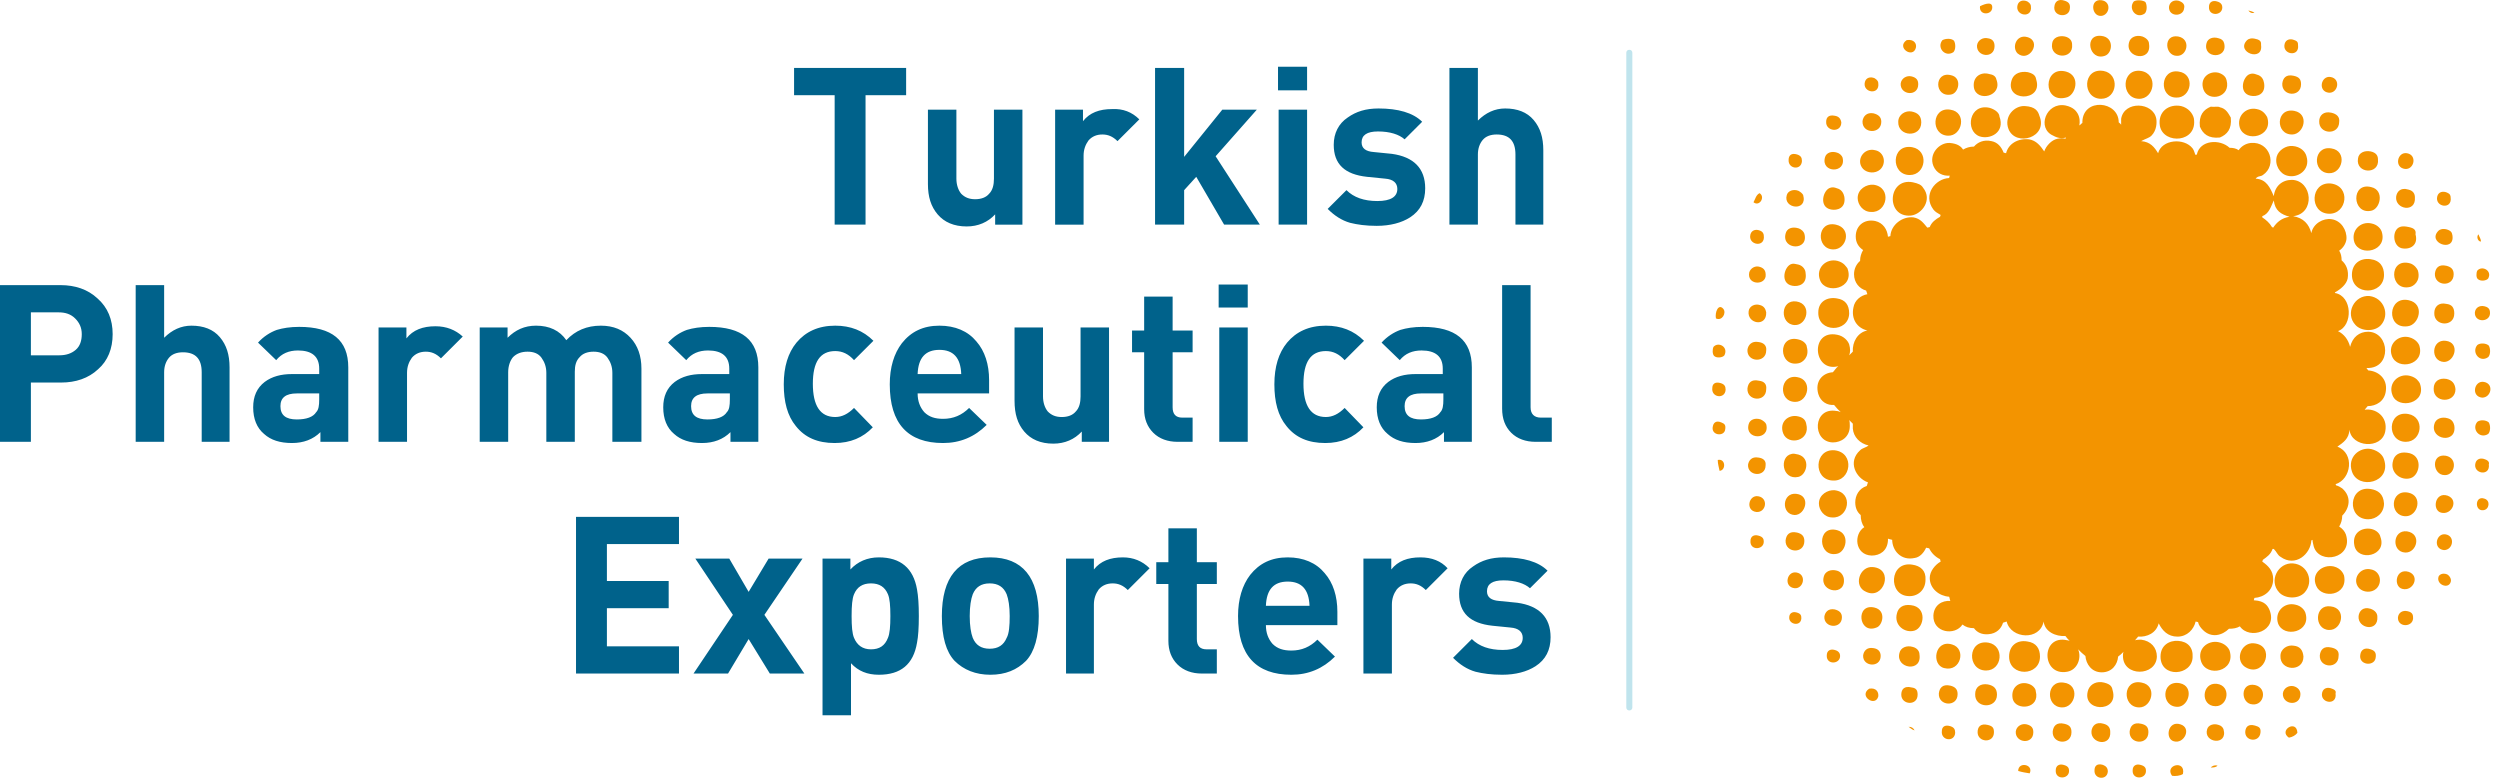 <svg width="180" height="56" viewBox="0 0 180 56" fill="none" xmlns="http://www.w3.org/2000/svg">
<path fill-rule="evenodd" clip-rule="evenodd" d="M92.017 6.503H94.11V4.804H92.017V6.503ZM92.061 16.173H94.11V7.897H92.061V16.173ZM62.319 6.852H65.241V4.892H57.173V6.852H60.095V16.173H62.319V6.852ZM87.743 22.141H89.837V20.486H87.743V22.141ZM87.787 31.811H89.837V23.579H87.787V31.811ZM7.065 26.584C7.763 25.974 8.111 25.103 8.111 24.058C8.111 23.012 7.763 22.141 7.021 21.488C6.323 20.834 5.408 20.529 4.361 20.529H0V31.811H2.224V27.543H4.405C5.451 27.543 6.367 27.238 7.065 26.584ZM5.408 22.925C5.713 23.23 5.887 23.579 5.887 24.058C5.887 24.537 5.757 24.929 5.451 25.19C5.146 25.452 4.753 25.582 4.274 25.582H2.224V22.49H4.23C4.71 22.49 5.102 22.62 5.408 22.925ZM41.473 48.495H48.887V46.535H43.697V43.79H48.145V41.83H43.697V39.173H48.887V37.213H41.473V48.495ZM55.428 48.495H57.914L55.036 44.269L57.783 40.218H55.341L53.902 42.614L52.507 40.218H50.064L52.768 44.269L49.934 48.495H52.419L53.902 46.012L55.428 48.495ZM66.156 44.357C66.156 45.184 66.113 45.838 66.026 46.273C65.764 47.841 64.848 48.582 63.278 48.582C62.45 48.582 61.795 48.321 61.272 47.754V51.5H59.222V40.218H61.228V41.002C61.752 40.436 62.45 40.131 63.278 40.131C64.848 40.131 65.764 40.915 66.026 42.44C66.113 42.919 66.156 43.529 66.156 44.357ZM64.107 44.357C64.107 43.616 64.063 43.093 63.932 42.788C63.714 42.266 63.322 42.004 62.711 42.004C62.101 42.004 61.708 42.266 61.49 42.788C61.359 43.093 61.316 43.616 61.316 44.357C61.316 45.097 61.359 45.62 61.49 45.925C61.708 46.447 62.101 46.752 62.711 46.752C63.322 46.752 63.714 46.491 63.932 45.925C64.063 45.62 64.107 45.097 64.107 44.357ZM73.875 47.58C74.486 46.927 74.791 45.838 74.791 44.357C74.791 41.569 73.614 40.131 71.302 40.131C68.991 40.131 67.814 41.569 67.814 44.357C67.814 45.881 68.119 46.927 68.729 47.58C69.383 48.233 70.256 48.582 71.302 48.582C72.393 48.582 73.221 48.233 73.875 47.58ZM72.48 42.788C72.611 43.137 72.698 43.66 72.698 44.357C72.698 45.053 72.654 45.62 72.48 45.925C72.262 46.447 71.869 46.709 71.259 46.709C70.648 46.709 70.256 46.447 70.038 45.925C69.907 45.576 69.82 45.053 69.82 44.357C69.82 43.66 69.907 43.137 70.038 42.788C70.256 42.266 70.648 42.004 71.259 42.004C71.869 42.004 72.262 42.266 72.48 42.788ZM82.772 40.915L81.202 42.483C80.853 42.135 80.504 42.004 80.112 42.004C79.719 42.004 79.37 42.135 79.109 42.44C78.891 42.745 78.76 43.093 78.76 43.529V48.495H76.754V40.218H78.76V41.002C79.239 40.393 79.937 40.131 80.853 40.131C81.594 40.131 82.249 40.393 82.772 40.915ZM86.522 48.495H87.612V46.752H86.871C86.391 46.752 86.173 46.491 86.173 46.012V42.048H87.612V40.48H86.173V38.04H84.124V40.48H83.251V42.048H84.124V46.142C84.124 46.839 84.342 47.406 84.778 47.841C85.214 48.277 85.825 48.495 86.522 48.495ZM96.291 45.01H91.145C91.145 45.576 91.319 46.012 91.625 46.36C91.974 46.709 92.41 46.84 92.977 46.84C93.718 46.84 94.328 46.578 94.852 46.055L96.117 47.275C95.244 48.146 94.198 48.582 92.977 48.582C90.447 48.582 89.139 47.188 89.139 44.357C89.139 43.137 89.444 42.135 90.011 41.395C90.665 40.567 91.537 40.131 92.715 40.131C93.849 40.131 94.764 40.523 95.375 41.264C95.986 41.961 96.291 42.919 96.291 44.052V45.01ZM94.285 43.616C94.241 42.44 93.718 41.874 92.715 41.874C91.712 41.874 91.189 42.44 91.145 43.616H94.285ZM102.658 42.483L104.228 40.915C103.748 40.393 103.094 40.131 102.265 40.131C101.35 40.131 100.652 40.393 100.172 41.002V40.218H98.166V48.495H100.216V43.529C100.216 43.093 100.347 42.745 100.565 42.44C100.826 42.135 101.175 42.004 101.568 42.004C101.96 42.004 102.309 42.135 102.658 42.483ZM111.642 45.881C111.642 46.796 111.293 47.493 110.551 47.972C109.941 48.364 109.112 48.582 108.153 48.582C107.368 48.582 106.757 48.495 106.234 48.364C105.623 48.19 105.1 47.841 104.62 47.362L105.972 46.012C106.496 46.535 107.237 46.796 108.196 46.796C109.156 46.796 109.636 46.491 109.636 45.925C109.636 45.489 109.33 45.228 108.763 45.184L107.455 45.053C105.841 44.879 105.056 44.139 105.056 42.745C105.056 41.917 105.405 41.22 106.06 40.785C106.67 40.349 107.368 40.131 108.284 40.131C109.679 40.131 110.769 40.436 111.424 41.09L110.159 42.353C109.766 42.004 109.112 41.786 108.24 41.786C107.455 41.786 107.063 42.048 107.063 42.571C107.063 43.006 107.368 43.224 107.935 43.268L109.243 43.398C110.813 43.616 111.642 44.444 111.642 45.881ZM16.528 31.811H14.522V26.802C14.522 25.844 14.086 25.365 13.17 25.365C12.734 25.365 12.385 25.495 12.167 25.757C11.949 26.018 11.818 26.366 11.818 26.802V31.811H9.769V20.529H11.818V24.319C12.385 23.753 13.039 23.448 13.781 23.448C14.653 23.448 15.351 23.709 15.83 24.276C16.31 24.842 16.528 25.539 16.528 26.454V31.811ZM23.07 31.811H25.076V26.453C25.076 24.493 23.898 23.535 21.543 23.535C20.889 23.535 20.366 23.622 19.93 23.753C19.45 23.927 18.97 24.232 18.578 24.668L19.886 25.931C20.279 25.452 20.802 25.234 21.456 25.234C22.459 25.234 22.983 25.669 22.983 26.541V26.933H21.02C20.235 26.933 19.581 27.107 19.058 27.499C18.491 27.935 18.229 28.544 18.229 29.328C18.229 30.156 18.491 30.809 19.014 31.245C19.494 31.681 20.148 31.898 21.02 31.898C21.849 31.898 22.546 31.637 23.07 31.114V31.811ZM22.983 28.327V28.762C22.983 29.198 22.939 29.503 22.764 29.677C22.546 30.025 22.067 30.2 21.369 30.2C20.584 30.2 20.191 29.895 20.191 29.241C20.191 28.631 20.584 28.327 21.369 28.327H22.983ZM33.318 24.232L31.748 25.8C31.399 25.452 31.05 25.321 30.658 25.321C30.265 25.321 29.916 25.452 29.655 25.757C29.437 26.061 29.306 26.41 29.306 26.846V31.811H27.256V23.579H29.262V24.363C29.742 23.753 30.44 23.491 31.356 23.491C32.141 23.491 32.795 23.753 33.318 24.232ZM44.09 31.811H46.139H46.183V26.541C46.183 25.626 45.921 24.885 45.398 24.319C44.875 23.753 44.177 23.448 43.261 23.448C42.258 23.448 41.429 23.796 40.775 24.493C40.296 23.796 39.554 23.448 38.595 23.448C37.766 23.448 37.112 23.753 36.545 24.319V23.579H34.539V31.811H36.589V26.802C36.589 26.366 36.72 25.974 36.938 25.713C37.199 25.452 37.548 25.321 37.984 25.321C38.42 25.321 38.769 25.452 38.987 25.757C39.205 26.061 39.336 26.41 39.336 26.846V31.811H41.386V26.759C41.386 26.323 41.473 25.974 41.735 25.713C41.953 25.452 42.302 25.321 42.738 25.321C43.174 25.321 43.523 25.452 43.741 25.757C43.959 26.061 44.09 26.41 44.09 26.846V31.811ZM54.6 31.811H52.594V31.114C52.07 31.637 51.373 31.898 50.544 31.898C49.672 31.898 49.018 31.681 48.538 31.245C48.015 30.809 47.753 30.156 47.753 29.328C47.753 28.544 48.015 27.935 48.581 27.499C49.105 27.107 49.759 26.933 50.544 26.933H52.507V26.541C52.507 25.669 51.983 25.234 50.98 25.234C50.326 25.234 49.803 25.452 49.41 25.931L48.102 24.668C48.494 24.232 48.974 23.927 49.454 23.753C49.89 23.622 50.413 23.535 51.067 23.535C53.422 23.535 54.6 24.493 54.6 26.453V31.811ZM52.55 28.762V28.327H50.937C50.151 28.327 49.759 28.631 49.759 29.241C49.759 29.895 50.151 30.2 50.937 30.2C51.634 30.2 52.114 30.025 52.332 29.677C52.507 29.503 52.55 29.198 52.55 28.762ZM60.095 31.898C61.228 31.898 62.144 31.506 62.842 30.766L61.49 29.372C61.054 29.808 60.618 30.025 60.138 30.025C59.048 30.025 58.525 29.198 58.525 27.63C58.525 26.061 59.048 25.277 60.138 25.277C60.661 25.277 61.098 25.495 61.49 25.931L62.886 24.537C62.144 23.796 61.228 23.448 60.138 23.448C58.917 23.448 58.001 23.884 57.347 24.668C56.737 25.408 56.431 26.41 56.431 27.673C56.431 28.936 56.693 29.938 57.303 30.679C57.958 31.506 58.873 31.898 60.095 31.898ZM71.215 28.327H66.069C66.069 28.893 66.244 29.328 66.549 29.677C66.898 30.025 67.334 30.156 67.901 30.156C68.642 30.156 69.253 29.895 69.776 29.372L71.041 30.592C70.168 31.463 69.122 31.898 67.901 31.898C65.371 31.898 64.063 30.505 64.063 27.673C64.063 26.453 64.368 25.452 64.935 24.711C65.59 23.884 66.462 23.448 67.639 23.448C68.773 23.448 69.689 23.84 70.299 24.581C70.91 25.277 71.215 26.236 71.215 27.368V28.327ZM69.209 26.933C69.165 25.757 68.642 25.19 67.639 25.19C66.636 25.19 66.113 25.757 66.069 26.933H69.209ZM77.888 31.811H79.85V23.579H77.8V28.544C77.8 28.98 77.713 29.372 77.451 29.633C77.233 29.895 76.885 30.026 76.448 30.026C76.012 30.026 75.707 29.895 75.445 29.633C75.227 29.372 75.096 28.98 75.096 28.544V23.579H73.047V28.849C73.047 29.808 73.265 30.505 73.745 31.071C74.224 31.637 74.922 31.942 75.838 31.942C76.666 31.942 77.364 31.637 77.888 31.071V31.811ZM85.868 31.811H84.778C84.08 31.811 83.47 31.594 83.034 31.158C82.597 30.722 82.379 30.156 82.379 29.459V25.365H81.507V23.796H82.379V21.357H84.429V23.796H85.868V25.365H84.429V29.328C84.429 29.808 84.647 30.069 85.127 30.069H85.868V31.811ZM98.166 30.766C97.468 31.506 96.553 31.898 95.419 31.898C94.198 31.898 93.282 31.506 92.628 30.679C92.017 29.938 91.755 28.936 91.755 27.673C91.755 26.41 92.061 25.408 92.671 24.668C93.325 23.884 94.241 23.448 95.462 23.448C96.553 23.448 97.468 23.796 98.21 24.537L96.814 25.931C96.422 25.495 95.986 25.277 95.462 25.277C94.372 25.277 93.849 26.061 93.849 27.63C93.849 29.198 94.372 30.025 95.462 30.025C95.942 30.025 96.378 29.808 96.814 29.372L98.166 30.766ZM103.966 31.811H105.972V26.453C105.972 24.493 104.795 23.535 102.44 23.535C101.786 23.535 101.262 23.622 100.826 23.753C100.347 23.927 99.867 24.232 99.474 24.668L100.783 25.931C101.175 25.452 101.699 25.234 102.353 25.234C103.356 25.234 103.879 25.669 103.879 26.541V26.933H101.917C101.132 26.933 100.477 27.107 99.954 27.499C99.387 27.935 99.126 28.544 99.126 29.328C99.126 30.156 99.387 30.809 99.911 31.245C100.39 31.681 101.044 31.898 101.917 31.898C102.745 31.898 103.443 31.637 103.966 31.114V31.811ZM103.923 28.327V28.762C103.923 29.198 103.879 29.503 103.705 29.677C103.487 30.025 103.007 30.2 102.309 30.2C101.524 30.2 101.132 29.895 101.132 29.241C101.132 28.631 101.524 28.327 102.309 28.327H103.923ZM111.729 31.811H110.551C109.854 31.811 109.243 31.594 108.807 31.158C108.371 30.722 108.153 30.156 108.153 29.416V20.529H110.202V29.328C110.202 29.808 110.464 30.069 110.944 30.069H111.729V31.811ZM73.614 16.174H71.651V15.433C71.128 15.999 70.43 16.304 69.602 16.304C68.686 16.304 67.988 15.999 67.508 15.433C67.029 14.867 66.811 14.17 66.811 13.255V7.897H68.86V12.863C68.86 13.299 68.991 13.691 69.209 13.952C69.471 14.213 69.776 14.344 70.212 14.344C70.648 14.344 70.997 14.213 71.215 13.952C71.477 13.691 71.564 13.299 71.564 12.863V7.897H73.614V16.174ZM80.46 10.162L82.031 8.594C81.507 8.071 80.853 7.81 80.068 7.854C79.152 7.854 78.454 8.115 77.975 8.725V7.897H75.969V16.174H78.018V11.208C78.018 10.772 78.149 10.424 78.367 10.119C78.629 9.814 78.978 9.683 79.37 9.683C79.763 9.683 80.112 9.814 80.46 10.162ZM90.709 16.173H88.136L86.13 12.732L85.258 13.691V16.173H83.164V4.892H85.258V11.295L88.005 7.897H90.491L87.525 11.251L90.709 16.173ZM102.614 13.56C102.614 14.475 102.266 15.172 101.524 15.651C100.914 16.043 100.085 16.261 99.126 16.261C98.341 16.261 97.73 16.174 97.207 16.043C96.596 15.869 96.073 15.52 95.593 15.041L96.945 13.691C97.468 14.213 98.21 14.475 99.169 14.475C100.129 14.475 100.608 14.17 100.608 13.604C100.608 13.168 100.303 12.906 99.736 12.863L98.428 12.732C96.814 12.558 96.029 11.818 96.029 10.424C96.029 9.596 96.378 8.899 97.032 8.463C97.643 8.028 98.341 7.81 99.256 7.81C100.652 7.81 101.742 8.115 102.396 8.768L101.132 10.032C100.739 9.683 100.085 9.465 99.213 9.465C98.428 9.465 98.035 9.727 98.035 10.249C98.035 10.685 98.341 10.903 98.907 10.946L100.216 11.077C101.786 11.295 102.614 12.123 102.614 13.56ZM109.112 16.173H111.118V10.816C111.118 9.901 110.9 9.204 110.421 8.638C109.941 8.071 109.243 7.81 108.371 7.81C107.63 7.81 106.975 8.115 106.408 8.681V4.892H104.359V16.173H106.408V11.12C106.408 10.685 106.539 10.336 106.757 10.075C106.975 9.814 107.324 9.683 107.76 9.683C108.676 9.683 109.112 10.162 109.112 11.12V16.173Z" fill="#00628B"/>
<path d="M151.283 0.013C150.455 -0.074 150.586 1.189 151.283 1.145C151.894 1.102 152.068 0.1 151.283 0.013ZM156.865 0.056C156.516 -0.031 156.211 0.144 156.168 0.492C156.124 1.233 157.214 1.233 157.258 0.579C157.301 0.405 157.258 0.187 156.865 0.056ZM153.638 0.1C153.202 0.623 153.813 1.407 154.423 0.971C154.598 0.797 154.598 0.361 154.467 0.144C154.292 0.013 153.856 -0.031 153.638 0.1ZM148.667 0.056C148.187 -0.118 147.969 0.144 147.925 0.405C147.751 1.189 148.885 1.32 149.016 0.71C149.103 0.274 148.928 0.144 148.667 0.056ZM159.613 0.1C159.308 0.013 159.046 0.144 159.046 0.492C159.002 1.189 160.005 1.145 160.005 0.536C160.005 0.405 159.962 0.187 159.613 0.1ZM145.963 0.1C145.658 -0.031 145.352 0.056 145.265 0.361C145.047 1.145 146.355 1.363 146.224 0.448C146.224 0.361 146.181 0.231 145.963 0.1ZM142.561 0.448C142.474 1.102 143.346 1.102 143.433 0.623C143.521 0.1 142.997 0.231 142.561 0.448ZM161.881 0.753C161.968 0.884 162.099 0.971 162.317 0.928C162.229 0.84 162.055 0.797 161.881 0.753ZM151.283 2.583C150.019 2.452 150.411 4.412 151.545 4.02C152.112 3.846 152.243 2.67 151.283 2.583ZM156.822 2.626C155.731 2.452 155.862 4.02 156.735 4.02C157.476 4.064 157.781 2.801 156.822 2.626ZM154.249 2.626C153.813 2.496 153.377 2.67 153.289 3.062C152.984 4.195 154.947 4.5 154.728 3.149C154.728 2.975 154.598 2.757 154.249 2.626ZM148.667 2.626C148.231 2.539 147.794 2.714 147.751 3.149C147.576 4.238 149.321 4.325 149.19 3.193C149.19 2.975 149.059 2.714 148.667 2.626ZM145.963 2.67C145.178 2.452 144.829 3.411 145.265 3.846C146.094 4.543 147.053 2.975 145.963 2.67ZM159.744 2.757C159.351 2.626 158.959 2.757 158.871 3.106C158.566 4.238 160.441 4.282 160.136 3.106C160.092 2.931 159.962 2.801 159.744 2.757ZM143.128 2.757C142.779 2.67 142.387 2.888 142.343 3.28C142.3 4.107 143.608 4.238 143.608 3.323C143.608 3.018 143.477 2.801 143.128 2.757ZM162.404 2.801C162.099 2.714 161.881 2.801 161.793 2.888C160.921 3.759 162.971 4.5 162.796 3.236C162.796 3.106 162.84 2.888 162.404 2.801ZM139.857 2.888C139.421 3.411 140.032 4.151 140.642 3.759C140.817 3.585 140.817 3.149 140.686 2.931C140.512 2.757 140.119 2.757 139.857 2.888ZM165.195 2.888C164.89 2.757 164.584 2.844 164.497 3.149C164.279 3.933 165.587 4.151 165.457 3.236C165.457 3.106 165.457 2.975 165.195 2.888ZM137.284 2.888C136.499 3.411 137.721 4.238 137.939 3.454C138.026 3.149 137.808 2.801 137.284 2.888ZM154.162 5.109C152.722 4.892 152.679 7.07 153.987 7.113C155.121 7.157 155.426 5.327 154.162 5.109ZM151.458 5.109C149.931 4.848 149.888 7.113 151.283 7.113C152.461 7.113 152.635 5.327 151.458 5.109ZM156.865 5.153C158.086 5.327 157.781 7.07 156.691 7.026C155.426 7.026 155.513 4.935 156.865 5.153ZM148.754 5.153C147.097 4.717 147.053 7.462 148.754 7.026C149.452 6.895 149.844 5.458 148.754 5.153ZM146.006 5.196C146.53 5.327 146.573 5.545 146.617 5.763C147.097 7.374 144.218 7.331 144.873 5.676C145.047 5.284 145.483 5.109 146.006 5.196ZM159.744 5.24C159.046 5.066 158.348 5.632 158.653 6.46C159.002 7.374 160.659 7.026 160.311 5.763C160.267 5.588 160.136 5.371 159.744 5.24ZM143.215 5.327C142.605 5.153 141.994 5.545 142.125 6.329C142.343 7.374 144.218 6.939 143.739 5.719C143.695 5.501 143.521 5.371 143.215 5.327ZM162.491 5.371C162.273 5.284 162.142 5.284 162.011 5.327C161.488 5.458 161.139 6.721 162.055 6.895C162.491 6.982 163.145 6.808 163.014 5.981C162.971 5.719 162.84 5.458 162.491 5.371ZM140.468 5.414C139.247 5.109 139.247 7.026 140.468 6.808C141.035 6.721 141.297 5.588 140.468 5.414ZM165.151 5.458C164.584 5.327 164.366 5.632 164.323 6.024C164.279 6.939 165.675 7.026 165.675 6.068C165.675 5.719 165.544 5.545 165.151 5.458ZM137.633 5.501C137.284 5.414 136.892 5.632 136.848 6.024C136.805 6.852 138.113 6.982 138.113 6.068C138.113 5.763 137.982 5.588 137.633 5.501ZM167.811 5.545C167.114 5.414 166.852 6.59 167.681 6.677C168.335 6.721 168.553 5.676 167.811 5.545ZM134.973 5.632C134.668 5.501 134.363 5.588 134.275 5.893C134.057 6.677 135.366 6.895 135.235 5.981C135.235 5.893 135.191 5.763 134.973 5.632ZM157.04 7.636C156.168 7.462 155.339 8.028 155.513 9.073C155.775 10.424 158.261 10.293 157.956 8.507C157.868 8.159 157.563 7.766 157.04 7.636ZM148.71 7.592C149.321 7.723 149.495 8.028 149.582 8.159C149.757 8.463 149.757 8.768 149.713 9.03C149.801 8.986 149.844 8.899 149.931 8.855C149.931 8.812 149.931 8.812 149.931 8.768C149.975 7.026 152.548 7.244 152.548 8.812C152.592 8.855 152.679 8.899 152.722 8.986C152.722 8.855 152.722 8.681 152.722 8.551C152.94 7.244 155.034 7.331 155.252 8.551C155.295 8.812 155.295 9.378 154.903 9.77C154.728 9.944 154.467 9.988 154.162 10.162C154.816 10.206 155.121 10.598 155.383 11.033C155.644 10.032 157.258 9.901 157.868 10.685C157.999 10.859 157.999 11.033 158.086 11.164L158.174 11.121C158.392 10.075 159.831 9.988 160.529 10.641C160.79 10.641 161.008 10.685 161.183 10.816C161.357 10.554 161.662 10.336 162.055 10.293C163.45 10.162 163.974 11.905 162.927 12.602C162.753 12.732 162.578 12.645 162.404 12.863C163.189 12.906 163.45 13.516 163.712 14.126C163.799 13.386 164.323 12.95 165.02 12.95C166.503 12.994 166.721 15.389 165.108 15.564C165.849 15.694 166.242 16.13 166.416 16.783C166.547 16.086 167.288 15.694 167.855 15.781C168.553 15.868 168.989 16.566 168.945 17.219C168.902 17.567 168.684 17.872 168.422 18.047C168.553 18.264 168.596 18.482 168.596 18.744C168.945 19.048 169.12 19.484 169.033 20.05C168.945 20.486 168.509 20.834 168.117 21.052V21.096C169.381 21.314 169.425 23.448 168.335 23.84C168.771 24.058 169.076 24.45 169.207 24.973C169.381 24.276 169.861 23.884 170.515 23.884C172.085 23.927 172.216 26.541 170.428 26.497H170.384C170.428 26.541 170.472 26.628 170.515 26.671C171.213 26.715 171.911 27.238 171.78 28.152C171.693 28.893 171.082 29.241 170.472 29.241C170.384 29.328 170.341 29.416 170.254 29.503C171.039 29.372 171.954 29.982 171.736 31.071C171.475 32.378 169.294 32.203 169.163 30.94C169.12 31.594 168.727 31.855 168.291 32.16C169.556 32.639 169.294 34.512 168.16 34.861L168.204 34.948C168.378 34.991 168.509 35.078 168.64 35.165C169.338 35.775 169.163 36.603 168.64 37.126C168.64 37.431 168.553 37.692 168.422 37.91C168.684 38.084 168.814 38.258 168.902 38.476C169.469 40.218 166.983 40.697 166.59 39.347C166.547 39.173 166.503 38.999 166.503 38.868L166.416 38.912C166.372 39.87 165.282 40.872 164.192 40.088C163.974 39.957 163.93 39.739 163.712 39.521H163.625C163.494 39.913 163.232 40.088 162.927 40.306L162.884 40.436C163.32 40.741 163.669 41.09 163.669 41.699C163.669 42.527 163.014 43.006 162.317 43.05L162.273 43.224H162.317C163.058 43.267 163.276 43.616 163.407 43.921C164.017 45.446 161.968 46.099 161.27 45.097C161.052 45.228 160.79 45.271 160.485 45.271C160.005 45.75 159.22 45.968 158.61 45.358C158.435 45.184 158.304 45.01 158.261 44.792L158.086 44.749C157.956 45.315 157.476 45.837 156.778 45.837C156.08 45.837 155.688 45.402 155.426 44.879C155.252 45.576 154.598 45.881 153.943 45.837C153.856 45.925 153.813 46.012 153.725 46.099C153.856 46.055 154.031 46.055 154.162 46.055C154.859 46.142 155.295 46.622 155.295 47.275C155.252 48.712 152.853 48.756 152.853 47.231C152.853 47.144 152.853 47.014 152.897 46.926C152.766 47.057 152.635 47.188 152.504 47.275C152.461 47.841 152.068 48.408 151.327 48.408C150.586 48.408 150.193 47.798 150.149 47.231C149.975 47.101 149.801 46.926 149.626 46.752C149.888 47.362 149.582 48.233 148.841 48.364C146.966 48.712 146.922 45.663 148.841 46.099C148.928 46.099 148.972 46.142 149.016 46.142C148.928 46.055 148.797 45.925 148.71 45.794C148.013 45.837 147.228 45.489 147.14 44.749C146.879 46.142 144.785 46.012 144.48 44.749L144.218 44.836C144.088 45.271 143.739 45.62 143.172 45.663C142.692 45.707 142.343 45.533 142.125 45.228C141.776 45.228 141.515 45.141 141.297 44.966C140.773 45.794 139.16 45.576 139.203 44.313C139.247 43.572 139.814 43.224 140.424 43.267C140.381 43.18 140.381 43.05 140.337 42.963C139.639 42.919 138.942 42.396 138.942 41.612C138.942 41.133 139.334 40.654 139.727 40.436L139.683 40.262C139.334 40.088 139.072 39.826 138.898 39.478L138.68 39.434C138.506 39.826 138.2 40.131 137.851 40.175C136.848 40.393 136.238 39.608 136.238 38.868C136.107 38.825 136.02 38.825 135.933 38.781C135.933 38.825 135.933 38.868 135.933 38.912C135.889 39.652 135.366 40.001 134.755 40.001C133.534 39.957 133.447 38.432 134.232 37.953C134.057 37.736 133.97 37.431 133.97 37.082C133.708 36.864 133.578 36.559 133.578 36.167C133.578 35.688 133.839 35.166 134.406 34.991L134.493 34.73C133.621 34.425 133.011 33.249 133.926 32.421C134.101 32.247 134.319 32.247 134.537 32.073C133.926 31.942 133.447 31.463 133.403 30.853C133.403 30.722 133.403 30.635 133.403 30.505C133.316 30.418 133.229 30.33 133.141 30.243C133.185 30.374 133.185 30.505 133.185 30.679C133.185 31.463 132.575 31.855 131.964 31.855C130.438 31.811 130.525 29.285 132.226 29.59C132.313 29.59 132.444 29.633 132.531 29.677C132.357 29.503 132.182 29.328 132.051 29.154C131.572 29.198 131.092 28.936 130.917 28.37C130.656 27.455 131.223 26.846 131.964 26.802C132.095 26.671 132.182 26.497 132.357 26.366C130.525 26.846 130.307 23.709 132.269 24.101C132.749 24.188 133.054 24.537 133.141 24.798C133.229 25.103 133.229 25.364 133.141 25.582C133.229 25.495 133.316 25.408 133.403 25.321C133.36 24.624 133.752 23.927 134.45 23.796C133.708 23.622 133.272 22.969 133.447 22.141C133.534 21.618 133.97 21.27 134.45 21.183L134.363 20.922C133.883 20.791 133.49 20.355 133.49 19.745C133.49 19.353 133.665 19.005 133.926 18.787C133.926 18.482 134.014 18.221 134.145 18.003C133.883 17.829 133.665 17.567 133.621 17.175C133.534 16.304 134.188 15.738 135.017 15.912C135.584 16.043 135.889 16.522 135.933 17.045L136.107 17.001C136.151 16.174 136.979 15.564 137.764 15.651C138.287 15.738 138.506 16.086 138.767 16.391L138.942 16.348C139.072 15.999 139.378 15.781 139.683 15.607L139.727 15.476C139.509 15.346 139.334 15.259 139.203 15.085C138.418 14.039 139.334 12.863 140.337 12.819L140.381 12.645C139.901 12.689 139.421 12.471 139.203 11.948C138.854 11.077 139.639 10.249 140.381 10.293C140.948 10.336 141.209 10.554 141.34 10.772C141.558 10.641 141.82 10.554 142.125 10.554C142.387 10.249 142.823 10.032 143.39 10.162C143.826 10.249 144.088 10.554 144.262 10.99L144.437 11.033C144.611 10.336 145.309 9.944 146.094 10.032C146.617 10.119 146.922 10.511 147.184 10.903C147.315 10.511 147.707 10.075 148.143 9.988C148.361 9.944 148.536 9.944 148.71 9.988L148.754 9.901C148.449 9.988 148.143 9.944 147.838 9.77C146.617 9.247 147.315 7.331 148.71 7.592ZM163.669 16.391C163.93 15.999 164.279 15.694 164.846 15.607C164.235 15.433 163.799 15.172 163.712 14.431C163.494 14.91 163.363 15.389 162.884 15.564V15.651C163.145 15.825 163.407 16.043 163.581 16.348L163.669 16.391ZM145.788 7.636C145.047 7.592 144.262 8.376 144.611 9.291C145.134 10.598 147.489 9.901 146.835 8.333C146.748 8.028 146.573 7.679 145.788 7.636ZM159.831 7.723C160.267 7.81 160.441 8.159 160.616 8.463C160.703 9.291 160.354 9.683 159.831 9.901C159.002 9.988 158.61 9.64 158.392 9.117C158.304 8.289 158.653 7.897 159.177 7.679C159.395 7.723 159.7 7.636 159.831 7.723ZM143.259 7.766C141.776 7.418 141.471 9.422 142.518 9.814C143.259 10.075 144.393 9.552 143.957 8.376C143.957 8.159 143.695 7.897 143.259 7.766ZM162.491 7.854C161.706 7.679 161.008 8.376 161.27 9.204C161.662 10.293 163.712 9.857 163.232 8.42C163.145 8.289 162.971 7.941 162.491 7.854ZM140.424 7.897C139.072 7.679 138.985 9.727 140.25 9.77C141.297 9.814 141.645 8.071 140.424 7.897ZM165.195 7.984C163.843 7.723 163.799 9.727 165.064 9.683C165.893 9.64 166.285 8.202 165.195 7.984ZM137.633 8.028C137.197 7.941 136.674 8.246 136.674 8.768C136.63 9.857 138.331 9.944 138.331 8.812C138.331 8.333 138.069 8.115 137.633 8.028ZM167.855 8.115C167.288 7.984 166.983 8.333 166.983 8.725C166.939 9.683 168.422 9.77 168.422 8.768C168.466 8.42 168.248 8.202 167.855 8.115ZM134.886 8.159C134.406 8.071 134.145 8.376 134.101 8.725C134.057 9.64 135.453 9.683 135.453 8.768C135.453 8.42 135.235 8.246 134.886 8.159ZM132.095 8.333C131.659 8.246 131.484 8.463 131.484 8.768C131.441 9.465 132.575 9.596 132.575 8.812C132.531 8.551 132.4 8.376 132.095 8.333ZM165.064 10.511C164.584 10.467 164.061 10.816 163.93 11.251C163.756 11.861 164.148 12.514 164.672 12.645C165.413 12.863 166.372 12.253 166.067 11.251C165.98 10.903 165.631 10.554 165.064 10.511ZM137.677 10.598C136.151 10.336 136.107 12.602 137.502 12.602C138.68 12.602 138.898 10.816 137.677 10.598ZM167.855 10.685C166.547 10.467 166.46 12.427 167.681 12.471C168.684 12.514 169.033 10.859 167.855 10.685ZM135.017 10.816C134.188 10.598 133.578 11.556 134.145 12.166C134.45 12.471 135.017 12.514 135.366 12.21C135.845 11.774 135.671 10.946 135.017 10.816ZM170.69 10.903C170.254 10.816 169.818 10.99 169.774 11.425C169.599 12.514 171.344 12.602 171.213 11.469C171.213 11.208 171.082 10.99 170.69 10.903ZM132.269 10.99C131.877 10.859 131.484 10.99 131.397 11.338C131.092 12.471 132.967 12.514 132.662 11.338C132.618 11.208 132.444 11.033 132.269 10.99ZM173.306 11.033C172.609 10.903 172.347 12.079 173.175 12.166C173.83 12.21 174.048 11.164 173.306 11.033ZM129.391 11.121C128.955 10.99 128.78 11.208 128.78 11.513C128.737 12.166 129.696 12.297 129.74 11.6C129.74 11.338 129.653 11.208 129.391 11.121ZM137.721 13.124C135.889 12.776 135.758 15.694 137.59 15.52C138.375 15.433 139.16 14.387 138.462 13.516C138.331 13.299 138.113 13.211 137.721 13.124ZM167.811 13.211C166.329 13.081 166.242 15.346 167.681 15.389C168.989 15.433 169.294 13.386 167.811 13.211ZM134.886 13.299C134.406 13.255 133.752 13.603 133.752 14.257C133.752 14.736 134.145 15.259 134.711 15.259C135.889 15.346 136.238 13.473 134.886 13.299ZM170.733 13.473C169.251 13.081 169.338 15.476 170.733 15.172C171.387 15.041 171.693 13.691 170.733 13.473ZM132.269 13.56C132.051 13.473 131.92 13.473 131.79 13.516C131.266 13.647 130.917 14.91 131.833 15.085C132.269 15.172 132.923 14.997 132.793 14.17C132.749 13.952 132.618 13.647 132.269 13.56ZM173.394 13.647C172.827 13.473 172.565 13.821 172.521 14.17C172.434 15.085 173.96 15.346 173.873 14.213C173.873 13.995 173.786 13.734 173.394 13.647ZM129.478 13.734C129.129 13.603 128.737 13.734 128.65 14.039C128.344 15.041 130.176 15.259 129.827 14.039C129.784 13.952 129.653 13.821 129.478 13.734ZM176.185 13.865C175.879 13.734 175.574 13.821 175.487 14.126C175.269 14.91 176.577 15.128 176.446 14.213C176.446 14.083 176.403 13.952 176.185 13.865ZM126.251 14.562C126.687 14.91 127.123 14.17 126.687 13.908C126.426 14.039 126.382 14.344 126.251 14.562ZM170.733 16.086C169.948 15.912 169.251 16.609 169.512 17.437C169.905 18.526 171.954 18.09 171.475 16.653C171.431 16.522 171.213 16.174 170.733 16.086ZM132.182 16.174C130.787 15.868 130.743 17.959 132.008 17.959C132.967 17.959 133.36 16.435 132.182 16.174ZM173.437 16.348C173.219 16.304 173.001 16.261 172.783 16.348C172.216 16.566 172.26 17.698 172.914 17.872C173.524 18.003 174.135 17.654 173.917 16.87C173.96 16.609 173.873 16.435 173.437 16.348ZM129.478 16.435C129.042 16.304 128.65 16.435 128.562 16.827C128.257 18.003 130.263 18.09 129.914 16.827C129.871 16.696 129.74 16.522 129.478 16.435ZM176.185 16.522C175.879 16.435 175.661 16.522 175.574 16.609C174.702 17.48 176.752 18.221 176.577 16.957C176.533 16.827 176.577 16.653 176.185 16.522ZM126.731 16.609C126.426 16.478 126.12 16.566 126.033 16.87C125.815 17.654 127.123 17.872 126.992 16.957C126.992 16.87 126.949 16.696 126.731 16.609ZM178.452 16.87C178.278 17.045 178.409 17.393 178.627 17.393C178.627 17.175 178.496 17.045 178.452 16.87ZM170.646 18.656C169.905 18.569 169.338 19.005 169.338 19.789C169.338 21.314 171.649 21.27 171.649 19.789C171.649 19.223 171.387 18.744 170.646 18.656ZM132.313 18.787C131.484 18.569 130.699 19.31 131.048 20.181C131.441 21.226 133.578 20.791 133.011 19.31C132.923 19.223 132.793 18.918 132.313 18.787ZM173.524 18.961C171.954 18.526 172.042 21.009 173.524 20.66C173.742 20.616 174.309 20.268 174.091 19.484C174.048 19.353 173.83 19.048 173.524 18.961ZM129.478 19.048C129.26 19.005 129.129 18.961 128.999 19.005C128.475 19.136 128.126 20.399 129.042 20.573C129.478 20.66 130.132 20.486 130.002 19.658C130.002 19.44 129.827 19.136 129.478 19.048ZM176.141 19.136C175.574 19.005 175.356 19.31 175.312 19.702C175.269 20.616 176.664 20.704 176.664 19.745C176.664 19.397 176.49 19.223 176.141 19.136ZM126.731 19.223C126.382 19.092 126.033 19.31 125.946 19.615C125.771 20.486 126.992 20.573 127.123 19.92C127.167 19.484 126.992 19.31 126.731 19.223ZM178.365 19.484C178.278 19.658 178.278 20.007 178.409 20.094C178.583 20.268 179.019 20.224 179.15 20.05C179.455 19.484 178.714 19.092 178.365 19.484ZM170.603 21.314C169.512 21.226 168.814 22.577 169.599 23.404C169.992 23.84 170.951 23.927 171.431 23.404C172.085 22.664 171.649 21.444 170.603 21.314ZM132.269 21.488C131.572 21.357 130.917 21.706 130.917 22.49C130.874 23.971 133.098 23.971 133.141 22.577C133.141 21.923 132.836 21.575 132.269 21.488ZM173.437 21.618C171.911 21.27 171.78 23.709 173.35 23.491C174.179 23.404 174.615 21.88 173.437 21.618ZM129.347 21.706C128.17 21.531 128.126 23.361 129.217 23.404C130.132 23.448 130.481 21.88 129.347 21.706ZM176.141 21.88C175.574 21.749 175.269 22.098 175.269 22.533C175.225 23.491 176.708 23.579 176.708 22.577C176.708 22.141 176.533 21.923 176.141 21.88ZM126.731 21.967C126.338 21.836 125.946 22.054 125.902 22.402C125.771 23.317 127.211 23.579 127.167 22.49C127.123 22.272 127.036 22.054 126.731 21.967ZM178.888 22.054C178.54 21.967 178.234 22.141 178.191 22.49C178.147 23.23 179.237 23.23 179.281 22.577C179.281 22.402 179.281 22.141 178.888 22.054ZM123.547 22.925C123.983 23.143 124.332 22.533 124.071 22.228C123.722 21.836 123.46 22.49 123.547 22.925ZM173.437 24.276C172.652 24.101 171.911 24.798 172.216 25.626C172.609 26.715 174.658 26.279 174.179 24.842C174.135 24.755 173.96 24.406 173.437 24.276ZM129.522 24.45C127.952 24.014 128.039 26.497 129.522 26.149C129.74 26.105 130.307 25.757 130.089 24.973C130.089 24.798 129.871 24.537 129.522 24.45ZM176.097 24.537C175.051 24.406 174.964 26.018 175.967 26.061C176.752 26.061 177.144 24.668 176.097 24.537ZM126.6 24.624C126.12 24.537 125.859 24.842 125.815 25.19C125.771 26.105 127.167 26.149 127.167 25.234C127.211 24.885 126.992 24.668 126.6 24.624ZM178.365 24.842C177.929 25.364 178.54 26.149 179.15 25.713C179.324 25.539 179.324 25.103 179.194 24.885C179.019 24.711 178.583 24.668 178.365 24.842ZM123.373 24.973C123.286 25.147 123.286 25.495 123.416 25.626C123.591 25.8 124.027 25.757 124.158 25.582C124.463 24.973 123.722 24.581 123.373 24.973ZM173.524 27.063C172.696 26.846 171.911 27.586 172.26 28.457C172.652 29.503 174.789 29.067 174.222 27.586C174.135 27.455 174.004 27.194 173.524 27.063ZM129.391 27.151C128.126 26.933 127.996 28.936 129.26 28.936C130.22 28.936 130.525 27.325 129.391 27.151ZM176.141 27.281C175.618 27.194 175.225 27.455 175.225 27.978C175.182 29.023 176.795 29.067 176.795 28.022C176.752 27.586 176.533 27.368 176.141 27.281ZM126.644 27.412C126.077 27.281 125.859 27.586 125.815 27.978C125.771 28.893 127.167 28.98 127.167 28.022C127.211 27.673 127.036 27.455 126.644 27.412ZM178.845 27.499C178.147 27.368 177.885 28.544 178.714 28.631C179.368 28.631 179.586 27.63 178.845 27.499ZM123.896 27.586C123.46 27.455 123.286 27.673 123.286 27.935C123.198 28.631 124.201 28.762 124.245 28.065C124.245 27.804 124.158 27.673 123.896 27.586ZM173.394 29.808C171.867 29.546 171.824 31.811 173.219 31.811C174.397 31.811 174.615 30.025 173.394 29.808ZM129.478 29.982C128.78 29.808 128.083 30.374 128.388 31.201C128.737 32.116 130.394 31.768 130.045 30.505C130.002 30.287 129.871 30.069 129.478 29.982ZM176.228 30.113C175.792 29.982 175.356 30.156 175.269 30.548C174.964 31.681 176.926 31.986 176.708 30.635C176.664 30.461 176.577 30.2 176.228 30.113ZM126.774 30.2C126.382 30.069 125.989 30.2 125.902 30.548C125.597 31.681 127.472 31.724 127.167 30.548C127.123 30.418 126.949 30.287 126.774 30.2ZM178.365 30.374C177.929 30.897 178.54 31.637 179.15 31.245C179.324 31.071 179.324 30.635 179.194 30.418C179.019 30.243 178.583 30.2 178.365 30.374ZM123.94 30.418C123.547 30.243 123.373 30.461 123.329 30.679C123.155 31.332 124.071 31.463 124.201 30.984C124.289 30.592 124.158 30.505 123.94 30.418ZM170.733 32.334C169.905 32.16 168.989 32.9 169.338 33.946C169.774 35.296 172.216 34.773 171.649 33.075C171.562 32.77 171.257 32.465 170.733 32.334ZM132.095 32.421C130.612 32.291 130.525 34.556 131.964 34.599C133.272 34.686 133.578 32.595 132.095 32.421ZM173.306 32.595C172.696 32.508 172.391 32.813 172.303 33.162C172.042 34.033 172.87 34.643 173.568 34.425C174.266 34.207 174.484 32.726 173.306 32.595ZM129.478 32.726C129.26 32.683 129.129 32.639 128.999 32.683C128.083 32.857 128.301 34.599 129.478 34.338C130.089 34.207 130.394 32.987 129.478 32.726ZM176.097 32.813C175.007 32.639 175.138 34.207 176.01 34.207C176.752 34.251 177.013 32.987 176.097 32.813ZM126.6 32.944C126.12 32.857 125.902 33.162 125.859 33.467C125.815 34.294 127.123 34.381 127.123 33.51C127.167 33.162 126.949 32.987 126.6 32.944ZM178.932 33.075C178.627 32.944 178.321 33.031 178.234 33.336C178.016 34.12 179.324 34.338 179.194 33.423C179.237 33.336 179.194 33.162 178.932 33.075ZM123.678 33.118C123.678 33.423 123.765 33.641 123.809 33.902C124.289 33.859 124.245 32.987 123.678 33.118ZM170.69 35.209C169.076 34.948 168.945 37.387 170.515 37.387C171.082 37.387 171.649 36.951 171.649 36.254C171.606 35.557 171.213 35.296 170.69 35.209ZM132.095 35.296C131.615 35.253 130.961 35.601 130.961 36.254C130.961 36.734 131.353 37.256 131.92 37.256C133.098 37.343 133.49 35.47 132.095 35.296ZM173.394 35.47C172.085 35.209 171.998 37.169 173.219 37.169C174.091 37.169 174.484 35.688 173.394 35.47ZM129.347 35.557C128.301 35.427 128.214 37.038 129.217 37.082C130.002 37.082 130.394 35.688 129.347 35.557ZM176.228 35.688C175.312 35.383 175.094 36.734 175.748 36.908C176.533 37.126 177.057 35.993 176.228 35.688ZM126.6 35.732C125.902 35.601 125.641 36.777 126.469 36.864C127.167 36.908 127.341 35.862 126.6 35.732ZM178.888 35.906C178.191 35.645 178.147 36.821 178.801 36.734C179.237 36.69 179.325 36.037 178.888 35.906ZM170.733 38.084C170.079 37.953 169.338 38.345 169.512 39.26C169.73 40.48 171.911 40.044 171.387 38.65C171.344 38.432 171.126 38.171 170.733 38.084ZM132.269 38.171C130.787 37.779 130.874 40.175 132.269 39.87C132.923 39.739 133.229 38.432 132.269 38.171ZM173.306 38.258C172.26 38.127 172.172 39.739 173.175 39.783C174.004 39.826 174.397 38.432 173.306 38.258ZM129.391 38.345C128.824 38.215 128.606 38.52 128.562 38.912C128.519 39.826 129.914 39.913 129.914 38.955C129.914 38.607 129.74 38.432 129.391 38.345ZM176.097 38.476C175.4 38.345 175.138 39.521 175.967 39.608C176.621 39.608 176.795 38.607 176.097 38.476ZM126.6 38.563C126.295 38.476 126.033 38.607 126.033 38.955C125.989 39.652 126.992 39.608 126.992 38.999C126.992 38.825 126.949 38.65 126.6 38.563ZM165.108 40.567C164.017 40.48 163.32 41.83 164.105 42.658C164.497 43.093 165.457 43.18 165.936 42.658C166.634 41.874 166.154 40.654 165.108 40.567ZM137.677 40.654C136.02 40.393 135.933 42.876 137.415 42.919C138.026 42.963 138.636 42.527 138.636 41.743C138.68 41.09 138.287 40.741 137.677 40.654ZM168.03 40.785C167.245 40.61 166.372 41.264 166.765 42.178C167.157 43.137 169.076 42.919 168.771 41.438C168.727 41.307 168.553 40.915 168.03 40.785ZM134.842 40.828C133.883 40.741 133.403 42.222 134.363 42.614C135.627 43.224 136.412 40.959 134.842 40.828ZM170.733 41.002C169.905 40.785 169.294 41.743 169.861 42.353C170.166 42.658 170.733 42.701 171.082 42.396C171.562 41.961 171.387 41.133 170.733 41.002ZM132.269 41.09C131.833 40.959 131.397 41.133 131.31 41.525C131.005 42.658 132.967 42.963 132.749 41.612C132.705 41.438 132.575 41.177 132.269 41.09ZM173.437 41.177C172.478 40.872 172.303 42.222 172.957 42.396C173.742 42.614 174.266 41.482 173.437 41.177ZM129.347 41.22C128.65 41.09 128.388 42.266 129.217 42.353C129.871 42.396 130.089 41.351 129.347 41.22ZM176.185 41.351C175.836 41.22 175.618 41.395 175.574 41.525C175.4 42.091 176.272 42.44 176.446 41.917C176.533 41.699 176.359 41.438 176.185 41.351ZM165.238 43.529C164.453 43.355 163.756 44.052 164.017 44.879C164.41 45.968 166.46 45.533 165.98 44.095C165.936 43.965 165.718 43.616 165.238 43.529ZM137.59 43.572C136.979 43.485 136.674 43.79 136.587 44.139C136.325 45.01 137.154 45.62 137.851 45.402C138.549 45.184 138.767 43.703 137.59 43.572ZM167.811 43.66C166.634 43.485 166.59 45.315 167.681 45.358C168.64 45.402 168.989 43.79 167.811 43.66ZM134.973 43.747C133.578 43.398 133.796 45.707 135.104 45.184C135.54 45.053 135.845 43.965 134.973 43.747ZM170.69 43.834C170.123 43.66 169.861 44.008 169.818 44.356C169.73 45.271 171.257 45.533 171.169 44.4C171.169 44.182 171.039 43.965 170.69 43.834ZM132.095 43.877C131.615 43.79 131.397 44.095 131.353 44.4C131.31 45.228 132.618 45.315 132.618 44.444C132.618 44.139 132.444 43.965 132.095 43.877ZM173.35 44.008C173.001 43.921 172.696 44.095 172.652 44.444C172.609 45.184 173.699 45.184 173.742 44.531C173.742 44.313 173.742 44.095 173.35 44.008ZM129.347 44.095C129.042 44.008 128.824 44.182 128.824 44.444C128.78 44.966 129.653 45.141 129.696 44.531C129.696 44.356 129.696 44.182 129.347 44.095ZM156.822 46.142C156.211 46.099 155.557 46.447 155.557 47.275C155.557 48.843 157.825 48.669 157.868 47.319C157.912 46.622 157.52 46.186 156.822 46.142ZM145.963 46.186C145.221 46.055 144.655 46.491 144.655 47.275C144.655 48.756 146.879 48.712 146.879 47.275C146.879 46.709 146.617 46.273 145.963 46.186ZM159.7 46.23C158.959 46.099 158.174 46.709 158.479 47.623C158.871 48.8 161.008 48.364 160.529 46.839C160.441 46.622 160.18 46.317 159.7 46.23ZM143.172 46.273C141.645 46.012 141.602 48.277 142.997 48.277C144.175 48.277 144.349 46.491 143.172 46.273ZM162.273 46.317C161.314 46.23 160.834 47.667 161.793 48.103C163.102 48.712 163.843 46.447 162.273 46.317ZM140.555 46.404C139.291 46.012 139.029 47.885 139.988 48.103C141.166 48.408 141.602 46.709 140.555 46.404ZM165.151 46.491C164.715 46.404 164.192 46.709 164.192 47.231C164.148 48.32 165.849 48.408 165.849 47.275C165.805 46.796 165.587 46.535 165.151 46.491ZM137.721 46.578C137.284 46.447 136.848 46.622 136.761 47.014C136.456 48.146 138.418 48.451 138.2 47.101C138.2 46.926 138.069 46.665 137.721 46.578ZM167.855 46.622C167.288 46.491 167.07 46.796 167.026 47.188C166.983 48.103 168.378 48.19 168.378 47.231C168.422 46.883 168.248 46.709 167.855 46.622ZM134.886 46.665C134.406 46.578 134.188 46.883 134.145 47.188C134.101 48.016 135.409 48.103 135.409 47.231C135.409 46.926 135.235 46.709 134.886 46.665ZM170.69 46.752C170.21 46.578 169.992 46.839 169.948 47.101C169.774 47.885 170.908 48.016 171.039 47.406C171.126 46.97 170.951 46.839 170.69 46.752ZM132.095 46.796C131.79 46.709 131.528 46.839 131.528 47.188C131.484 47.885 132.487 47.841 132.487 47.231C132.487 47.101 132.444 46.883 132.095 46.796ZM154.205 49.148C152.81 48.843 152.766 50.934 154.031 50.934C154.947 50.934 155.339 49.366 154.205 49.148ZM151.501 49.148C150.978 49.017 150.542 49.235 150.367 49.627C149.757 51.282 152.592 51.37 152.112 49.714C152.068 49.497 152.025 49.279 151.501 49.148ZM148.579 49.148C149.801 49.279 149.452 50.978 148.449 50.934C147.271 50.891 147.315 48.974 148.579 49.148ZM156.953 49.192C155.601 48.93 155.557 50.934 156.822 50.891C157.607 50.847 157.999 49.409 156.953 49.192ZM159.613 49.235C158.523 49.105 158.392 50.847 159.526 50.847C160.441 50.847 160.659 49.366 159.613 49.235ZM146.05 49.235C145.396 49.017 144.742 49.497 144.916 50.324C145.134 51.195 146.922 51.065 146.573 49.758C146.573 49.584 146.355 49.322 146.05 49.235ZM143.128 49.279C142.605 49.192 142.212 49.453 142.212 49.976C142.169 51.021 143.782 51.065 143.782 50.019C143.782 49.584 143.564 49.366 143.128 49.279ZM162.36 49.322C161.27 49.105 161.314 50.673 162.186 50.716C163.014 50.803 163.276 49.54 162.36 49.322ZM140.424 49.366C139.857 49.235 139.639 49.54 139.596 49.932C139.552 50.847 140.948 50.934 140.948 49.976C140.948 49.627 140.773 49.453 140.424 49.366ZM165.151 49.409C164.802 49.322 164.41 49.54 164.366 49.932C164.323 50.76 165.631 50.891 165.631 49.976C165.631 49.714 165.457 49.497 165.151 49.409ZM137.633 49.497C137.11 49.366 136.892 49.627 136.892 50.019C136.892 50.76 138.069 50.847 138.069 50.019C138.069 49.714 137.982 49.54 137.633 49.497ZM167.899 49.584C167.593 49.453 167.288 49.54 167.201 49.845C166.983 50.629 168.291 50.847 168.16 49.932C168.204 49.801 168.16 49.671 167.899 49.584ZM134.581 49.584C133.796 50.106 135.017 50.934 135.235 50.15C135.278 49.845 135.104 49.497 134.581 49.584ZM154.162 52.11C153.595 51.98 153.377 52.284 153.333 52.676C153.289 53.591 154.685 53.678 154.685 52.72C154.685 52.371 154.554 52.197 154.162 52.11ZM151.458 52.11C150.891 51.936 150.629 52.284 150.586 52.633C150.498 53.548 152.025 53.809 151.937 52.676C151.937 52.415 151.807 52.197 151.458 52.11ZM148.623 52.11C148.056 51.98 147.838 52.284 147.794 52.676C147.751 53.591 149.146 53.678 149.146 52.72C149.146 52.371 149.016 52.197 148.623 52.11ZM156.996 52.154C156.08 51.849 155.862 53.199 156.516 53.373C157.258 53.591 157.825 52.415 156.996 52.154ZM145.919 52.154C145.57 52.067 145.178 52.284 145.134 52.676C145.091 53.504 146.399 53.635 146.399 52.72C146.399 52.415 146.268 52.241 145.919 52.154ZM159.744 52.197C159.395 52.067 159.002 52.197 158.915 52.502C158.61 53.504 160.441 53.722 160.092 52.502C160.049 52.371 159.918 52.241 159.744 52.197ZM143.128 52.197C142.605 52.067 142.387 52.328 142.387 52.72C142.387 53.461 143.564 53.548 143.564 52.72C143.564 52.415 143.477 52.284 143.128 52.197ZM162.36 52.241C161.88 52.11 161.706 52.328 161.662 52.633C161.575 53.373 162.665 53.504 162.753 52.764C162.796 52.415 162.665 52.328 162.36 52.241ZM140.424 52.284C139.988 52.154 139.814 52.371 139.814 52.633C139.727 53.33 140.73 53.461 140.773 52.764C140.773 52.502 140.686 52.371 140.424 52.284ZM164.802 53.112C165.064 53.068 165.282 52.938 165.413 52.764C165.369 51.762 164.017 52.589 164.802 53.112ZM137.415 52.328C137.546 52.415 137.677 52.546 137.851 52.589C137.764 52.415 137.633 52.328 137.415 52.328ZM154.118 55.072C153.813 54.985 153.551 55.116 153.551 55.464C153.507 56.161 154.51 56.118 154.51 55.508C154.51 55.334 154.467 55.159 154.118 55.072ZM151.414 55.072C150.978 54.941 150.804 55.159 150.804 55.464C150.76 56.118 151.719 56.205 151.763 55.551C151.763 55.29 151.632 55.159 151.414 55.072ZM148.579 55.072C148.274 54.985 148.013 55.116 148.013 55.464C147.969 56.161 148.972 56.118 148.972 55.508C148.972 55.334 148.928 55.159 148.579 55.072ZM156.386 55.856C156.604 55.9 156.996 55.856 157.171 55.726C157.389 54.68 155.819 55.072 156.386 55.856ZM145.309 55.508C145.57 55.595 145.876 55.639 146.137 55.682C146.443 55.029 145.309 54.811 145.309 55.508ZM159.656 55.116C159.395 55.072 159.308 55.159 159.177 55.246C159.22 55.29 159.613 55.246 159.656 55.116Z" fill="#F39400"/>
<path d="M117.311 51.152C117.18 51.152 117.093 51.065 117.093 50.934V3.803C117.093 3.672 117.18 3.585 117.311 3.585C117.442 3.585 117.529 3.672 117.529 3.803V50.934C117.529 51.065 117.442 51.152 117.311 51.152Z" fill="#C0E4ED"/>
</svg>
